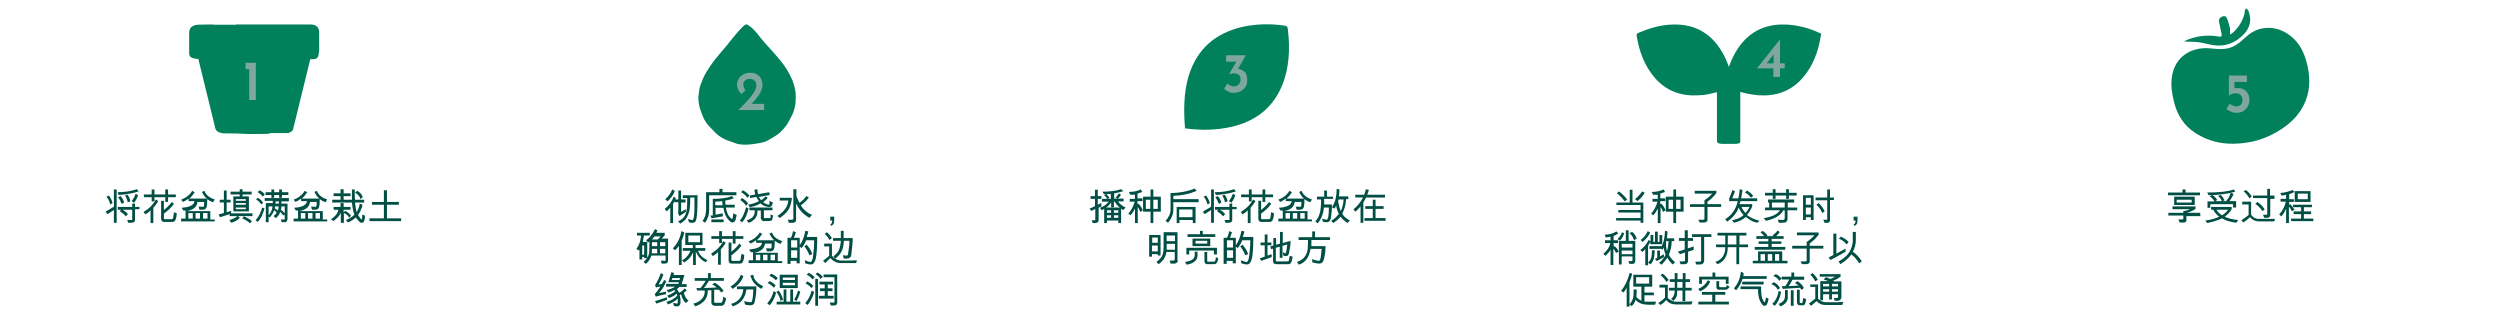<?xml version="1.0" encoding="UTF-8"?>
<svg xmlns="http://www.w3.org/2000/svg" version="1.1" viewBox="0 0 900 120">
  <defs>
    <style>
      .cls-1 {
        fill: #00805b;
      }

      .cls-2 {
        fill: #004e44;
      }

      .cls-3 {
        fill: #80a6a1;
      }
    </style>
  </defs>
  <!-- Generator: Adobe Illustrator 28.7.1, SVG Export Plug-In . SVG Version: 1.2.0 Build 142)  -->
  <g>
    <g id="Layer_1">
      <g>
        <path class="cls-1" d="M808.2,13.6q0-.1,0,0c1.7-1.6,3.6-2.8,5.9-3.3,4.5-1,9,.8,12.1,4.1,2.5,2.6,3.7,5.9,4.5,9.3,1.1,4.9.9,9.7-1.4,14.2-1.5,3-3.7,5.4-6.3,7.4-4.2,3.1-8.8,5.2-13.9,6-6.7,1.1-13,.3-18.9-3.5-4.1-2.7-6.5-6.6-7.6-11.3-.7-2.9-1.2-5.9-.7-8.9,1-7.1,6.9-10.8,13.7-10.2,2.1.2,4.3.5,6.4,0,2.4-.5,4.4-2.1,6.2-3.8Z"/>
        <path class="cls-1" d="M786.4,14.8c.6-.3,1.2-.6,1.9-.8,3.5-1.2,7-1.5,10.7-.8.7.1.9-.2.8-.8-.3-1.5-.6-2.9-.9-4.4-.2-.9,0-1.4.8-1.9,1-.5,1.6-.4,2,.5.5,1.2.8,2.4,1.1,3.6,0,.6,0,1.3,0,2.2.5-.3.8-.4,1-.6,2.2-2,3.7-4.4,4.3-7.3,0-.2,0-.4,0-.6,0-.3.3-.6.5-.9.3.3.6.5.8.8,1.3,3.1.7,6-1.5,8.4-3.1,3.3-6.9,4.8-11.5,4-1.7-.3-3.3-.8-4.9-1-1.3-.2-2.5-.1-3.8-.2-.4,0-.7,0-1.1-.1-.3.2-.3,0-.3,0Z"/>
      </g>
      <path class="cls-1" d="M114.9,16.7v-4.9c0-1.9-.9-3-3.2-3h-26.8c0,.1.3.1.4,0,0,0-.3,0-.4.1h-7c0,0-.6,0-.6,0h.3c-2.2-.2-4.4,0-6.6,0-1.7.3-2.9.9-2.9,3v7.3c0,1.3.9,1.7,2.1,1.9h0c0,.1,1.2.1,1.2.1l6.1,24.9s0,1.1,1.8,1.7c.2,0,.5,0,.8.2,9.9,0,5,.4,15.6.2.6,0,1.2,0,1.7-.3,2.8,0,5.4,0,6.2,0s0,0,.2,0c1.9-.6,1.8-1.7,1.8-1.7l6.1-24.9h1.1c1.5-.1,1.9-.7,2-2.5.2-.8.1-1.1.1-2Z"/>
      <path class="cls-3" d="M92.1,22.7v13.3h-2.4v-11.1h-1.3v-2.3h3.7Z"/>
      <path class="cls-1" d="M251.7,37.9c.2,1.2.7,2.3,1.1,3.4.3.8.6,1.6,1.1,2.3.7,1.2,1.6,2.1,2.6,3.1.9,1,1.9,2,3.1,2.7,1.1.7,2.3,1.2,3.6,1.6.9.3,1.8.7,2.7.9,1.6.3,3.3.2,5,0,1.5-.2,2.9-.4,4.3-.8,1.1-.4,2-1,3-1.6.9-.5,1.8-1.1,2.5-1.7.9-.8,1.7-1.8,2.5-2.8.5-.8.9-1.5,1.3-2.3.5-.9,1-1.9,1.3-2.9.3-.9.5-1.8.6-2.8.1-1.2.1-2.6,0-3.9-.3-1.7-.7-3.3-1.4-4.8-.5-1.1-1.1-2.2-1.7-3.2-.9-1.5-2-2.9-3.1-4.2-.6-.7-1.3-1.5-1.9-2.2-1-1.1-2-2.2-3-3.3-2-2.2-3.7-5.2-6.4-6.6-1.1-.6-6.4,6.6-7.2,7.5-1.3,1.6-2.8,3.2-4.2,5-.8,1.1-1.7,2.2-2.4,3.4-.9,1.3-1.5,2.4-2.1,3.8-.3.7-.7,1.7-.9,2.3-.3.9-.4,1.7-.5,2.7,0,.4-.2,1-.2,1.4,0,1.1.1,2.1.3,3Z"/>
      <path class="cls-3" d="M275.1,37.3v2.3h-9.3l.7-.7c1.3-1.3,2.4-2.4,3.1-3.3.8-.8,1.4-1.7,1.9-2.5s.8-1.7.8-2.4-.2-1.3-.7-1.7c-.4-.4-1-.6-1.7-.6s-1.3.2-1.7.6c-.4.4-.6.9-.6,1.4,0,.8.3,1.5.8,2.1l-1.4,1.3c-.5-.3-.9-.8-1.2-1.4-.3-.7-.5-1.3-.5-1.9s.2-1.4.6-2.1,1-1.2,1.7-1.6,1.6-.6,2.6-.6,1.6.2,2.3.6c.7.4,1.2.9,1.5,1.6s.5,1.4.5,2.1-.2,1.5-.5,2.3c-.4.8-.8,1.5-1.3,2.1s-1.2,1.5-2.1,2.5h4.5Z"/>
      <path class="cls-1" d="M463.6,10.3c-.1-.9-.6-1-1.3-1.1-4.9-.7-9.9-.6-14.7.4-9.9,2.2-16.7,7.9-19.7,17.8-1.8,6.1-1.8,12.4-1.3,18.8,5.8.8,11.4.7,17-.6,7.9-1.9,14-6.2,17.5-13.8,3.1-6.9,3.4-14.1,2.5-21.5Z"/>
      <path class="cls-3" d="M448.1,25.9c.6.6.9,1.6.9,2.9s-.2,1.7-.6,2.4c-.4.7-1,1.2-1.7,1.6s-1.5.6-2.4.6-1.3,0-2-.4c-.7-.3-1.2-.6-1.6-1.1l1.2-1.9c.3.3.6.6,1,.8.4.2.9.3,1.3.3.7,0,1.2-.2,1.7-.7s.7-1.1.7-1.8-.2-1.2-.6-1.6-1-.6-1.7-.6-.6,0-.9.1c-.2,0-.5.1-.8.2h-.1c0-.1,2.6-4.5,2.6-4.5h-3.7v-2.3h7.1l-2.8,4.9c1,.1,1.8.5,2.4,1.1Z"/>
      <path class="cls-1" d="M654.9,11.8c-3.5-1.6-7.1-2.6-10.9-2.9-7.7-.6-14,2-18.4,8.6-1.4,2.1-2.4,4.3-3.2,6.6-.8-2.3-1.8-4.5-3.2-6.6-4.4-6.6-10.6-9.2-18.4-8.6-3.8.3-7.4,1.4-10.9,2.9-.5.2-.8.4-.7,1.1.9,5.6,2.8,10.8,6.6,15.2,4.2,4.8,9.6,6.6,15.8,6.2,2.2,0,4.4-.6,6.5-1.1,0,.3,0,.6,0,.7h0v3.4h0v13.5c0,.7.7,1,2.2,1h4.1c1.3,0,2.1-.2,2.1-.8v-2.6h0v-5.4h0v-5.6h0v-3.9c0,0,0-.2,0-.2h0v-.2c2.2.6,4.3,1,6.6,1.2,6.2.4,11.6-1.4,15.8-6.2,3.8-4.3,5.7-9.6,6.6-15.2.3-.7,0-.9-.5-1.1Z"/>
      <path class="cls-3" d="M642.5,22.8v1.8h-1.7v3.1h-2.4v-3.1h-5.9l8.3-10.4h0v8.6h1.7ZM638.5,22.8v-3.2l-2.5,3.2h2.5Z"/>
      <path class="cls-3" d="M807.8,32.2c.6.4,1.1.9,1.5,1.6s.5,1.4.5,2.2-.2,1.6-.6,2.3c-.4.7-.9,1.3-1.6,1.7-.7.4-1.4.6-2.3.6s-1.4,0-2.1-.4c-.7-.3-1.3-.6-1.7-1l1.2-1.9c.3.3.6.5,1.1.7s.9.3,1.3.3c.6,0,1.2-.2,1.6-.6.4-.4.6-1,.6-1.6s-.2-1.4-.6-1.8c-.4-.5-1-.7-1.8-.7s-.8,0-1.2.2c-.4,0-.8.3-1.3.6h0v-7.2h6.5v2.3h-4.5v2.3c.4-.1.7-.1,1.1-.1.9,0,1.6.1,2.3.5Z"/>
      <g>
        <path class="cls-2" d="M42,80.2h-1v-4.6l-2.3,1.5-.7-.9c1.4-.8,2.4-1.4,3-1.8v-6.2h1v12ZM40.6,73.1l-.9.5c-.3-1.1-.7-2.1-1.4-2.8l.9-.4c.6.8,1.1,1.7,1.3,2.7ZM49.9,68.9c-1.7.6-4.1,1.1-7.2,1.3l-.4-1c2.6,0,5-.4,7-1.1l.6.8ZM50.2,75.3h-1.6v3.9c0,.7-.6,1-1.5,1h-.9l-.4-1c.4,0,.9,0,1.5,0,0,0,0,0,.2,0,0,0,.1,0,.1,0v-3.7h-5.2v-1h5.2v-1.2h1v1.2h1.6v1ZM44.7,72.9l-.9.5c-.4-1-.8-1.8-1.3-2.4l.9-.4c.5.5,1,1.3,1.3,2.3ZM46,77.1l-.7.8c-.5-.7-1.3-1.3-2.2-1.9l.7-.7c.8.4,1.6,1,2.3,1.8ZM46.9,72.5l-.9.3c-.2-1-.6-1.8-1-2.4l.9-.3c.6.8.9,1.5,1,2.4ZM49.7,70.2c-.2.8-.6,1.7-1.4,2.8l-.9-.6c.6-.8,1.1-1.6,1.4-2.6l.9.4Z"/>
        <path class="cls-2" d="M56.9,72.5c-.3.5-.8,1.3-1.7,2.3v5.5h-1v-4.6c-.4.5-1.1,1-1.9,1.5l-.6-.9c2-1.2,3.5-2.7,4.4-4.5l.9.6ZM63.3,71h-2.8v1.7h-1v-1.7h-3.9v1.5h-1v-1.5h-2.8v-1h2.8v-1.8h1v1.8h3.9v-1.8h1v1.8h2.8v1ZM63.6,76.9c0,1-.2,1.7-.4,2.2-.2.5-.6.8-1.1.8h-3c-.4,0-.6-.1-.8-.3-.2-.2-.3-.5-.3-.9v-6.4h1v3.3c1.4-1.1,2.3-2.1,2.9-2.9l.7.7c-.9,1.3-2.1,2.4-3.6,3.5v1.7c0,.2.1.3.3.3h2.5c.2,0,.4-.1.5-.4.1-.3.2-1,.3-2.1l1.1.4Z"/>
        <path class="cls-2" d="M77.3,79.7h-12.1v-1h1.6v-2.9c-.4,0-.7,0-.8,0l-.6-1c2.9-.2,4.5-1,4.6-2.4h-2.1v-.9c-.6.4-1.2.8-2,1.2l-.7-.8c1.8-.7,3.1-1.7,4-3.2l.9.5c-.6.9-1.2,1.7-2,2.3h6.4c-.7-.5-1.2-1.2-1.8-2.4l.9-.4c.5,1.5,1.8,2.5,3.7,3.1l-.6,1c-.7-.2-1.4-.6-2.1-1.1,0,1.7-.1,2.8-.4,3.2-.2.4-.7.6-1.3.6s-.6,0-1.1,0l-.3-1.1h1.3c.3.2.5,0,.6-.2s.1-.8.1-1.5h-2.4c-.2,1.8-1.5,2.9-3.9,3.3h0s8.5,0,8.5,0v3h1.6v1ZM69.4,78.7v-2h-1.6v2h1.6ZM72,78.7v-2h-1.6v2h1.6ZM74.7,78.7v-2h-1.6v2h1.6Z"/>
        <path class="cls-2" d="M90.8,77.8h-8.1v-.7l-3.5,1.1-.5-1,1.9-.5v-3.8h-1.5v-1h1.5v-3.3h1v3.3h1.4v1h-1.4v3.5l1.6-.5v.9h7.7v1ZM86.3,78.5c-.7.7-1.7,1.3-3.1,1.7l-.6-1c1.2-.3,2.2-.8,3-1.5l.7.7ZM90.6,70h-3.3v.7h2.3v5.4h-5.6v-5.4h2.3v-.7h-3.3v-1h3.3v-.9h1v.9h3.3v1ZM88.5,72.3v-.6h-3.6v.6h3.6ZM88.5,73.7v-.6h-3.6v.6h3.6ZM88.5,75.3v-.6h-3.6v.6h3.6ZM90.7,79.6l-.7.8c-.7-.7-1.7-1.3-2.8-1.8l.6-.7c1.1.4,2.1,1,2.9,1.7Z"/>
        <path class="cls-2" d="M95.2,75.1c-.6,2.2-1.4,3.8-2.4,4.8l-.8-.6c1.2-1.3,1.9-2.9,2.4-4.6l.9.4ZM94.8,72.9l-.7.7c-.5-.7-1.1-1.3-1.9-1.8l.6-.6c.8.4,1.4,1,1.9,1.7ZM95.3,70l-.7.8c-.5-.7-1.1-1.2-1.8-1.6l.6-.7c.9.4,1.5.9,1.9,1.5ZM103.9,72.5h-2.6v.8h2.2v5.4c0,.2,0,.5-.2.8-.1.3-.3.4-.6.5-.3,0-.7,0-1.3,0l-.3-1h1.2c.2,0,.2,0,.2-.2v-1.6l-.5.4c-.4-.6-.8-1-1.1-1.3-.4,1-.9,1.7-1.6,2.2l-.8-.7c.4-.3.8-.7,1.1-1.3-.2-.3-.5-.5-.9-.8-.4,1.1-1,1.9-1.6,2.6l-.4-.4v2.1h-1v-6.9h2.5v-.8h-2.9v-1h8.7v1ZM103.8,70.2h-2.3v1h-1v-1h-1.8v1h-1v-1h-2.1v-1h2.1v-1h1v1h1.8v-1h1v1h2.3v1ZM98.1,74.3h-1.4v3.2c.8-.9,1.3-1.9,1.4-3.2ZM100.3,74.3h-1.3c0,.3,0,.5-.1.7.4.2.8.5,1.1.8.2-.5.3-1,.3-1.5ZM100.4,73.3v-.8h-1.2v.8h1.2ZM102.5,76.7v-2.4h-1.2c0,.4,0,.8-.2,1.2.6.4,1.1.9,1.4,1.3h0Z"/>
        <path class="cls-2" d="M117.8,79.7h-12.1v-1h1.6v-2.9c-.4,0-.7,0-.8,0l-.6-1c2.9-.2,4.5-1,4.6-2.4h-2.1v-.9c-.6.4-1.2.8-2,1.2l-.7-.8c1.8-.7,3.1-1.7,4-3.2l.9.5c-.6.9-1.2,1.7-2,2.3h6.4c-.7-.5-1.2-1.2-1.8-2.4l.9-.4c.5,1.5,1.8,2.5,3.7,3.1l-.6,1c-.7-.2-1.4-.6-2.1-1.1,0,1.7-.1,2.8-.4,3.2-.2.4-.7.6-1.3.6s-.6,0-1.1,0l-.3-1.1h1.3c.3.2.5,0,.6-.2s.1-.8.1-1.5h-2.4c-.2,1.8-1.5,2.9-3.9,3.3h0s8.5,0,8.5,0v3h1.6v1ZM109.9,78.7v-2h-1.6v2h1.6ZM112.5,78.7v-2h-1.6v2h1.6ZM115.2,78.7v-2h-1.6v2h1.6Z"/>
        <path class="cls-2" d="M126.4,77.6l-.7.8c-.4-.8-1-1.4-1.9-1.7v3.5h-1.1v-3.7c-.3,1-1.2,2-2.7,3.1l-.8-.7c1.5-1,2.4-2.1,2.6-3.4h-1.7v-1h2.5v-1.4h1.1v1.4h2.5v1h-2.5v1l.5-.6c.8.3,1.5.9,2.1,1.7ZM131.4,77.6c0,1.7-.4,2.6-1.1,2.6s-.7-.2-1.2-.7c-.5-.5-.8-.9-1-1.2-.8.7-1.7,1.3-2.8,1.8l-.8-.9c1-.3,2.1-1,3.1-1.9-.4-.8-.7-2.3-.9-4.4h-7.1v-1h3v-1.3h-2.5v-1h2.5v-1.5h1.1v1.5h2.5v1h-2.5v1.3h3c0-1.6,0-2.9,0-3.7h1c0,1.4,0,2.7.1,3.7h3.3v1h-3.3c.2,1.7.4,2.8.6,3.5.6-1.1,1-2.1,1.1-3.1l1,.4c-.2,1.3-.8,2.5-1.6,3.7.7,1.1,1.1,1.6,1.3,1.6s.2-.6.2-1.7l1,.3ZM130.6,71l-.9.7c0-.8-.7-1.6-1.9-2.4l.8-.6c.9.4,1.6,1.2,2,2.3Z"/>
        <path class="cls-2" d="M144.4,79.6h-11.4v-1h5.2v-4.9h-4.3v-1h4.3v-4.2h1.1v4.2h4.3v1h-4.3v4.9h5.1v1Z"/>
      </g>
      <g>
        <path class="cls-2" d="M246.9,76.3l-2.3,1.5-.5-1c0-.2.1-.3.1-.5v-3.5h-1.4s0-.4,0-.4c-.2.5-.4.8-.5,1v6.9h-1v-5.6h0c-.4.6-.9,1-1.3,1.4l-.7-.9c1.5-1.2,2.6-2.6,3.2-4.4l.8.5c0,.1,0,.3-.2.5h1.1v-3.2h1v3.2h1.6v1.1h-1.6s0,3.4,0,3.4l1.7-1v1ZM242.9,68.8c-.5,1.4-1.4,2.6-2.6,3.7l-.8-.8c1.2-1,2-2.2,2.5-3.5l.9.5ZM251.1,70c0,2.4,0,4.5-.1,6.2s-.3,2.8-.5,3.3c-.3.5-.7.7-1.2.7s-.8,0-1.3-.2l-.3-1.2c.7.3,1.2.4,1.5.4s.2,0,.3-.1c0,0,.2-.4.3-1,0-.6.2-1.4.2-2.5s0-2.6,0-4.5h-1.5c0,2-.1,3.3-.2,3.9,0,.6-.2,1.3-.5,2.1-.3.8-.6,1.4-1.1,2-.5.5-1.1,1-1.8,1.4l-.8-.8c.7-.3,1.3-.7,1.8-1.2.5-.5.9-1.2,1.1-2,.3-.8.4-2.6.4-5.2h-1.6v-1h5.1Z"/>
        <path class="cls-2" d="M265.1,70.3h-9.8v5.4c0,.8-.1,1.6-.4,2.4-.3.8-.7,1.6-1.1,2.1l-.9-.7c.9-1.1,1.3-2.5,1.3-4.2v-6.1h4.8v-1.2h1.1v1.2h5v1ZM265.2,77.4c-.2,1.1-.4,1.9-.6,2.2-.3.3-.6.5-.9.5-.5,0-1.1-.5-1.8-1.4-.7-.9-1.2-2.2-1.5-3.9h-2.8v2.5l2.6-.5v1.1l-4,.7-.5-1h.9v-6c2.7,0,5-.3,6.9-1l.7.8c-.7.3-1.8.6-3.1.8,0,.8,0,1.3.1,1.5h3.3v1h-3.2c.3,1.5.7,2.6,1.2,3.2.5.6.8.9,1,.9s.3-.2.3-.5c0-.3.1-.8.2-1.5l1,.5ZM260.5,80h-4.4v-1h4.4v1ZM260.1,73.8c0-.3,0-.8-.1-1.4-1.1.1-1.9.2-2.5.2v1.3h2.6Z"/>
        <path class="cls-2" d="M269.5,75c-.5,2.2-1.2,3.8-2.3,5l-.9-.6c.8-.7,1.6-2.3,2.3-4.8l.8.4ZM269.3,73.2l-.7.9c-.6-.9-1.3-1.6-2.1-2.1l.6-.7c.8.4,1.6,1.1,2.2,1.9ZM269.8,70.4l-.7.8c-.7-.9-1.5-1.6-2.3-2l.6-.7c1,.5,1.8,1.2,2.4,1.9ZM278.3,77.8c-.2,1-.4,1.6-.7,1.7h-.4c0,.1-2.4.1-2.4.1-.2,0-.5-.2-.6-.4-.2-.2-.3-.4-.3-.5v-2.9h-1.2c0,.9-.1,1.5-.3,1.8-.1.4-.3.7-.6,1.1-.3.3-.6.6-1,.9-.4.3-.8.5-1.3.6l-.7-.9c1.9-.5,2.9-1.6,2.9-3.2s0-.2,0-.4h-1.9v-1h8.3v1h-3.1v2.7c0,0,.1.1.2.1h2c.1,0,.2-.1.2-.2,0,0,0-.4,0-1.1l1,.4ZM278.2,72.7c0,.6-.2,1.1-.4,1.4-.2.3-.5.4-1,.4s-.8-.1-1.4-.3-1.1-.5-1.6-1c-1.1.7-2.4,1.1-3.8,1.4l-.7-.9c1.6-.3,2.9-.7,3.9-1.3-.3-.4-.6-.9-.9-1.5l-2.3.4v-.9c-.1,0,1.9-.4,1.9-.4-.2-.7-.3-1.3-.3-1.7l1-.2c.1.9.3,1.5.3,1.8l4-.7.2,1-3.9.7c.4.6.6,1,.8,1.2.6-.4,1.2-.9,1.6-1.4l.8.5c-.3.4-.8.9-1.7,1.6.4.3.8.5,1.3.7.5.1.7.2.8.2s.2,0,.2-.3c0-.2,0-.4,0-.5v-.6l1,.5Z"/>
        <path class="cls-2" d="M285.1,71.3c-.2,1.7-.6,3.1-1.2,4.1-.6,1-1.7,2.1-3.2,3.1l-.8-.8c2.4-1.5,3.7-3.3,3.9-5.5h-3.1v-1h4.3ZM292.2,77.5l-.8.9c-1-.5-1.9-1.2-2.8-2.1-.9-1-1.5-2-2-3.1v5.8c0,.4-.1.7-.3.9-.2.2-.5.3-.8.3h-1.5l-.4-1.1c.6,0,1,0,1.3,0,.5,0,.7-.1.7-.4v-10.6h1.1v2.5c.3.8.7,1.6,1.1,2.4,1-.6,1.8-1.5,2.5-2.4l.9.5c-.9,1.2-1.9,2.1-2.9,2.8.4.7,1,1.5,1.8,2.1.8.7,1.5,1.1,2.2,1.3Z"/>
        <path class="cls-2" d="M300.3,79.4c0,.6-.1,1-.3,1.3-.2.3-.5.5-.8.6l-.3-.5c.5-.2.7-.7.7-1.4h-.7v-1.4h1.4v1.4Z"/>
        <path class="cls-2" d="M240.5,86.2v7.6c0,.3-.1.6-.3.8-.2.2-.6.3-1,.3-.4,0-.8,0-1,0l-.3-1.1c.3,0,.8.1,1.5.1s.1,0,.2-.2v-1.7h-5.1c-.4,1.2-1,2.2-2,3l-.8-.7c.5-.4.9-.9,1.2-1.4h-1v-.4h-.7v.9h-1s0-3.6,0-3.6h0l-.2.4-.9-.6c.9-1.2,1.4-2.6,1.6-4.1,0-.3,0-.5.1-.7h-1.5v-1h4.6v1h-2.1c-.2,1.4-.4,2.2-.4,2.3h1.6s0,5.7,0,5.7c.4-.6.6-1.2.7-1.8,0-.6.1-1.9.1-4-.1,0-.3.2-.5.3l-.7-.8c1.3-.9,2.3-2.2,3.2-4l.9.4-.4.9h3v.9c-.5.6-.9,1-1.1,1.2h2.4ZM231.9,91.7v-3.3h-.7v3.3h.7ZM236.6,91.2v-1.6h-1.9c0,.7,0,1.2-.1,1.6h2ZM236.6,87.2h-1.9v1.4h1.9v-1.4ZM237.8,85.1h-2.2c0,0-.3.4-.9,1.1h2.1c.3-.2.6-.6,1-1.1ZM239.5,91.2v-1.6h-1.9v1.6h1.9ZM239.5,88.6v-1.4h-1.9v1.4h1.9Z"/>
        <path class="cls-2" d="M246.3,83.6c0,.5-.2,1.2-.5,2l-.4,1.1v8.7h-1v-6.9c-.5.7-1,1.3-1.4,1.6l-.8-.7c1.7-1.7,2.7-3.8,3.1-6.2l.9.4ZM254.8,93.6l-.8.8c-1.6-.8-2.8-2.1-3.5-3.9v4.9h-1v-4.6c-.6,1.6-1.7,2.8-3.2,3.7l-.8-.8c1.3-.6,2.3-1.7,3.1-3.4h-2.8v-1h3.6v-1.1h-2.7v-4.4h6.2v4.4h-2.5v1.1h3.5v1h-2.6c.5,1.4,1.6,2.5,3.4,3.4ZM252,87.2v-2.4h-4.2v2.4h4.2Z"/>
        <path class="cls-2" d="M261.2,87.5c-.3.5-.8,1.3-1.7,2.3v5.5h-1v-4.6c-.4.5-1.1,1-1.9,1.5l-.6-.9c2-1.2,3.5-2.7,4.4-4.5l.9.6ZM267.6,86h-2.8v1.7h-1v-1.7h-3.9v1.5h-1v-1.5h-2.8v-1h2.8v-1.8h1v1.8h3.9v-1.8h1v1.8h2.8v1ZM267.9,91.9c0,1-.2,1.7-.4,2.2-.2.5-.6.8-1.1.8h-3c-.4,0-.6-.1-.8-.3-.2-.2-.3-.5-.3-.9v-6.4h1v3.3c1.4-1.1,2.3-2.1,2.9-2.9l.7.7c-.9,1.3-2.1,2.4-3.6,3.5v1.7c0,.2.1.3.3.3h2.5c.2,0,.4-.1.5-.4.1-.3.2-1,.3-2.1l1.1.4Z"/>
        <path class="cls-2" d="M281.6,94.7h-12.1v-1h1.6v-2.9c-.4,0-.7,0-.8,0l-.6-1c2.9-.2,4.5-1,4.6-2.4h-2.1v-.9c-.6.4-1.2.8-2,1.2l-.7-.8c1.8-.7,3.1-1.7,4-3.2l.9.5c-.6.9-1.2,1.7-2,2.3h6.4c-.7-.5-1.2-1.2-1.8-2.4l.9-.4c.5,1.5,1.8,2.5,3.7,3.1l-.6,1c-.7-.2-1.4-.6-2.1-1.1,0,1.7-.1,2.8-.4,3.2-.2.4-.7.6-1.3.6s-.6,0-1.1,0l-.3-1.1h1.3c.3.2.5,0,.6-.2s.1-.8.1-1.5h-2.4c-.2,1.8-1.5,2.9-3.9,3.3h0s8.5,0,8.5,0v3h1.6v1ZM273.7,93.7v-2h-1.6v2h1.6ZM276.3,93.7v-2h-1.6v2h1.6ZM279,93.7v-2h-1.6v2h1.6Z"/>
        <path class="cls-2" d="M294.2,85.4c0,3.6-.2,6.2-.5,7.6-.3,1.4-.9,2.2-1.7,2.2s-1.1-.1-2.1-.4l-.2-1.1c1,.4,1.7.6,2.1.6s.7-.7.9-2.1c.2-1.4.4-3.3.4-5.7h-2.9c-.3.9-.9,1.9-1.6,2.8l-.7-.5v6h-1.1v-.9h-2.2v1.1h-1.1v-9.4h1.2c.4-.6.6-1.4.8-2.4l1,.4c-.3,1-.5,1.6-.7,2h2.1v2.7c1-1.4,1.7-3.2,2-5.2l1.1.2c-.1.5-.3,1.2-.6,2h3.6ZM287,89.1v-2.6h-2.2v2.6h2.2ZM287,92.8v-2.7h-2.2v2.7h2.2ZM292.4,91.5l-1,.4c-.4-1.1-1-2.1-1.8-3.2l.8-.6c.9,1,1.6,2.1,2,3.3Z"/>
        <path class="cls-2" d="M308.5,93.7l-.3,1h-5.5c-1.4,0-2.7-.6-3.8-1.8l-1.8,1.8-.8-.8,2.2-1.8v-3.4h-1.8v-1h2.8v4.4c.4.5.9.9,1.5,1.2.6.3,1.1.5,1.6.5.5,0,1.2,0,2,0s2.4,0,4-.1ZM299.5,85.7l-.9.7c-.5-1-1.1-1.7-1.7-2.2l.8-.6c.7.6,1.3,1.3,1.8,2.1ZM307,85.8c0,.9-.1,1.8-.2,2.9-.1,1-.2,1.9-.3,2.6,0,.7-.2,1.2-.4,1.3-.2.2-.4.3-.6.4-.2,0-.4.1-.7.1s-.6,0-1,0l-.4-1.2c.5,0,1,.1,1.2.1s.6,0,.6-.2c0-.1.2-.7.3-1.8.2-1.1.3-2.2.3-3.3h-2c-.1,1.9-.5,3.3-1,4.1-.5.9-1.2,1.6-2.1,2.3l-.7-.8c.9-.7,1.6-1.4,2-2.3.4-.9.6-2,.7-3.3h-2.8v-1h2.8v-2.6h1v2.6h3Z"/>
        <path class="cls-2" d="M240,108l-3.7,1.3-.5-.9c1.3-.4,2.7-.8,4.3-1.4v1ZM239.9,101.2c-.7,1.5-1.2,2.5-1.6,3s-.7.9-1.1,1.3h0s2.6-.5,2.6-.5v.9c-1.6.3-2.9.6-3.7.9l-.4-.9c.5-.5,1.2-1.4,2-2.7-.3,0-.8,0-1.5.3l-.4-.8c.9-1.4,1.6-2.9,2.1-4.4l.9.5c-.4,1.3-1,2.5-1.7,3.6.2,0,.6,0,1.2-.2.2-.3.4-.8.8-1.4l.9.5ZM247.7,108.4l-.8.7c-.9-.8-1.4-1.9-1.7-3.1l-.5.2c.2.7.3,1.6.3,2.4s-.1,1.1-.4,1.3c-.2.3-.5.4-.9.4s-.6,0-1.1-.2l-.3-1.1,1.3.3c.3,0,.4-.2.4-.8s0-.9,0-1c-.9.9-2,1.5-3.5,2.1l-.6-.9c1.7-.5,3.1-1.3,3.9-2.3-.1-.4-.2-.6-.2-.7-.7.7-1.6,1.2-2.8,1.6l-.6-.9c1.3-.4,2.2-1,2.9-1.6,0,0-.1-.2-.3-.4-.7.4-1.5.7-2.2.9l-.6-.9c1.1-.2,2.1-.6,3.1-1.2h0s-3.3,0-3.3,0v-1h4.4l.2-.6h-3.8l1.1-3.6,1,.3-.2.7h3.9l-1,3.3h1.8v1h-2.6c-.2.2-.6.5-.9.8.3.4.6.9.8,1.3.7-.3,1.4-.9,2-1.6l.7.7c-.1.2-.3.3-.5.5-.2.2-.4.3-.5.4.3,1.2.8,2.2,1.7,2.9ZM244.9,100.1h-2.8l-.3.7h2.8l.3-.7Z"/>
        <path class="cls-2" d="M261.4,107.5c-.2,1-.5,1.7-.7,2.1-.3.3-.7.5-1.2.5h-2.1c-.4,0-.7-.1-.9-.3s-.4-.5-.4-.8v-4.5h-1.3c.1,2.8-1.4,4.7-4.5,5.8l-.7-1c1.3-.3,2.4-.9,3.1-1.7.7-.8,1.1-1.8,1-3h-2.7c0,.1-.3-.9-.3-.9h1.5c.8-1.1,1.5-1.9,1.8-2.6h-3.9v-1h4.8v-1.8h1v1.8h4.7v1h-5.4c-.5.9-1.1,1.8-1.8,2.6l4.6-.2c-.4-.4-.9-.7-1.6-1.1l.9-.6c1.1.5,2.2,1.5,3.2,2.9l-.9.6c0-.2-.4-.5-.8-1h-1.7v4.3c0,.3.1.4.4.4h2c.2,0,.4-.1.5-.4.1-.3.2-.6.3-.9v-.9c.1,0,1.1.6,1.1.6Z"/>
        <path class="cls-2" d="M267.6,99.5c-.6,1.7-1.9,3.2-3.8,4.5l-.8-.8c1.8-1.2,3.1-2.6,3.7-4.3l.9.5ZM272.3,103.2c0,1.4-.1,2.7-.3,3.9-.2,1.2-.4,2-.6,2.3-.3.3-.7.5-1.2.5s-1.2,0-2-.3l-.3-1.2c1.1.3,1.8.4,2.3.4s.5-.3.6-.8c.2-.5.3-1.8.4-3.8h-2.5c-.4,3.1-2,5.1-4.9,6.1l-.6-.9c2.6-.7,4.1-2.5,4.4-5.3h-2.3v-1h7ZM274.7,103.1l-.6.9c-1.2-.7-2-1.4-2.6-2.1-.6-.7-1-1.6-1.4-2.7l1.1-.3c0,.9.4,1.7,1.1,2.4.6.7,1.5,1.3,2.4,1.7Z"/>
        <path class="cls-2" d="M279.4,105.3c-.4,1.8-1.2,3.3-2.3,4.6l-.9-.7c1.1-1.2,1.9-2.7,2.3-4.4l.9.5ZM279.2,102.8l-.6.8c-.4-.5-1.1-1.1-2.2-1.7l.6-.7c.8.3,1.6.9,2.3,1.6ZM280,100.1l-.7.8c-.6-.7-1.4-1.2-2.3-1.6l.6-.8c.9.4,1.7.9,2.4,1.6ZM282,107.9l-1,.4c-.3-1.3-.8-2.4-1.5-3.2l.8-.5c.8,1,1.3,2.1,1.6,3.3ZM288.1,109.6h-8.5v-1h2.5v-4.4h1v4.4h1.4v-4.4h1v4.4h2.6v1ZM287.2,103.7h-6.5v-4.8h6.5v4.8ZM286.2,100.8v-.9h-4.4v.9h4.4ZM286.2,102.7v-.9h-4.4v.9h4.4ZM288.1,105c-.4,1.5-.9,2.6-1.4,3.4l-.8-.6c.5-.7,1-1.8,1.4-3.2l.8.4Z"/>
        <path class="cls-2" d="M293.1,105.1c-.5,1.9-1.3,3.4-2.4,4.7l-.8-.7c1-1.1,1.8-2.6,2.3-4.5l.9.5ZM292.8,102.9l-.7.8c-.5-.6-1.2-1.2-2.1-1.7l.6-.7c.9.4,1.6,1,2.2,1.7ZM293.2,99.9l-.7.7c-.5-.7-1.2-1.3-2.1-1.7l.7-.7c.8.4,1.6.9,2.2,1.6ZM294.5,110.1h-1v-9.7h1v9.7ZM296.1,99.8l-.7.6c-.5-.7-1.1-1.3-1.8-1.7l.7-.6c.7.4,1.4.9,1.9,1.6ZM300,107.5h-5.2v-1h2.1v-1.7h-1.7v-1h1.7v-1.4h-1.9v-1h4.9v1h-1.9v1.4h1.7v1h-1.7v1.7h2.1v1ZM301.4,109c0,.3-.1.5-.3.7-.2.2-.7.3-1.4.3s-.4,0-.6,0l-.4-1.1h1.5c0,0,.1,0,.2,0s0-.2,0-.3v-8.8h-3.9v-1h4.9v10.1Z"/>
      </g>
      <g>
        <path class="cls-2" d="M396.8,74.1l-1.3.7v4.5c0,.7-.5,1-1.5,1s-.4,0-.6,0l-.4-1c.4,0,.7,0,.9,0s.4,0,.4,0c0,0,0-.2,0-.4v-3.7c-.5.3-.9.5-1.4.7l-.7-.8c.8-.3,1.5-.6,2-.9v-2.6h-1.6v-1h1.6v-2.3h1v2.3h1.3v1h-1.3v2.1l1.3-.6v1.1ZM405.1,74.8l-.7.8c-.2,0-.4-.2-.8-.5v5.2h-1v-.9h-4.1v.9h-1v-5.1l-.9.5-.6-.9c1.4-.5,2.4-1.2,3.1-2.2h-2.4v-1h1.9c-.2-.5-.6-.9-1.1-1.3l.6-.4h-.7c0,0-.5-.9-.5-.9,2.7,0,5-.3,6.7-.9l.8.7c-.9.3-2,.6-3.3.8v1.9h3.4v1h-2c.5.8,1.4,1.6,2.7,2.2ZM403.3,74.8c-.8-.5-1.4-1.2-2-2.2h-.3v2h-1v-1.8h0c-.4.8-1,1.4-1.8,1.9h0s5.2,0,5.2,0ZM399.9,71.6v-1.8c-.4,0-.9,0-1.6.1.4.4.8.8,1.1,1.4l-.7.3h1.2ZM400,76.6v-.9h-1.5v.9h1.5ZM400,78.4v-.9h-1.5v.9h1.5ZM402.6,76.6v-.9h-1.6v.9h1.6ZM402.6,78.4v-.9h-1.6v.9h1.6ZM403.5,70.1c-.2.6-.6,1-1.1,1.4l-.8-.4c.5-.5.9-1,1.2-1.5l.8.5Z"/>
        <path class="cls-2" d="M411.4,75.7l-.9.6c-.3-.8-.6-1.4-.9-1.8v5.8h-1v-5.2h0c-.4.8-.9,1.6-1.6,2.4l-.8-.6c1.1-1.2,1.8-2.6,2.3-4.3h-1.8v-1h1.9v-1.5c0,0-.3,0-.7,0-.4,0-.7,0-1,0l-.5-1c1.6,0,3-.3,4.3-.9l.5.9c-.8.3-1.4.5-1.7.6v1.7h1.8v1h-1.8v1.1l.3-.2c.7.6,1.2,1.4,1.5,2.2ZM417.9,76.2h-2.7v4.1h-1v-4.1h-2.7v-5.4h2.7v-2.6h1v2.6h2.7v5.3ZM414.1,75.2v-3.3h-1.6s0,3.3,0,3.3h1.6ZM416.8,75.2v-3.3h-1.6v3.3h1.6Z"/>
        <path class="cls-2" d="M431.5,72.8h-9.1v2.7c0,1.6-.6,3.1-1.9,4.7l-.9-.7c1.2-1.3,1.8-2.7,1.8-4.1v-5.9c2.9,0,5.8-.5,8.7-1.6l.7.8c-2.5,1.1-5.3,1.7-8.4,1.8v1.2h9.1v1ZM430.4,80.3h-1v-1.1h-4.8v1.1h-1v-5.8h6.8v5.8ZM429.3,78.2v-2.8h-4.8v2.8h4.8Z"/>
        <path class="cls-2" d="M437,80.2h-1v-4.6l-2.3,1.5-.7-.9c1.4-.8,2.4-1.4,3-1.8v-6.2h1v12ZM435.6,73.1l-.9.5c-.3-1.1-.7-2.1-1.4-2.8l.9-.4c.6.8,1.1,1.7,1.3,2.7ZM444.9,68.9c-1.7.6-4.1,1.1-7.2,1.3l-.4-1c2.6,0,5-.4,7-1.1l.6.8ZM445.2,75.3h-1.6v3.9c0,.7-.6,1-1.5,1h-.9l-.4-1c.4,0,.9,0,1.5,0,0,0,0,0,.2,0,0,0,.1,0,.1,0v-3.7h-5.2v-1h5.2v-1.2h1v1.2h1.6v1ZM439.7,72.9l-.9.5c-.4-1-.8-1.8-1.3-2.4l.9-.4c.5.5,1,1.3,1.3,2.3ZM441,77.1l-.7.8c-.5-.7-1.3-1.3-2.2-1.9l.7-.7c.8.4,1.6,1,2.3,1.8ZM441.9,72.5l-.9.3c-.2-1-.6-1.8-1-2.4l.9-.3c.6.8.9,1.5,1,2.4ZM444.7,70.2c-.2.8-.6,1.7-1.4,2.8l-.9-.6c.6-.8,1.1-1.6,1.4-2.6l.9.4Z"/>
        <path class="cls-2" d="M451.9,72.5c-.3.5-.8,1.3-1.7,2.3v5.5h-1v-4.6c-.4.5-1.1,1-1.9,1.5l-.6-.9c2-1.2,3.5-2.7,4.4-4.5l.9.6ZM458.3,71h-2.8v1.7h-1v-1.7h-3.9v1.5h-1v-1.5h-2.8v-1h2.8v-1.8h1v1.8h3.9v-1.8h1v1.8h2.8v1ZM458.6,76.9c0,1-.2,1.7-.4,2.2-.2.5-.6.8-1.1.8h-3c-.4,0-.6-.1-.8-.3-.2-.2-.3-.5-.3-.9v-6.4h1v3.3c1.4-1.1,2.3-2.1,2.9-2.9l.7.7c-.9,1.3-2.1,2.4-3.6,3.5v1.7c0,.2.1.3.3.3h2.5c.2,0,.4-.1.5-.4.1-.3.2-1,.3-2.1l1.1.4Z"/>
        <path class="cls-2" d="M472.3,79.7h-12.1v-1h1.6v-2.9c-.4,0-.7,0-.8,0l-.6-1c2.9-.2,4.5-1,4.6-2.4h-2.1v-.9c-.6.4-1.2.8-2,1.2l-.7-.8c1.8-.7,3.1-1.7,4-3.2l.9.5c-.6.9-1.2,1.7-2,2.3h6.4c-.7-.5-1.2-1.2-1.8-2.4l.9-.4c.5,1.5,1.8,2.5,3.7,3.1l-.6,1c-.7-.2-1.4-.6-2.1-1.1,0,1.7-.1,2.8-.4,3.2-.2.4-.7.6-1.3.6s-.6,0-1.1,0l-.3-1.1h1.3c.3.2.5,0,.6-.2s.1-.8.1-1.5h-2.4c-.2,1.8-1.5,2.9-3.9,3.3h0s8.5,0,8.5,0v3h1.6v1ZM464.4,78.7v-2h-1.6v2h1.6ZM467,78.7v-2h-1.6v2h1.6ZM469.7,78.7v-2h-1.6v2h1.6Z"/>
        <path class="cls-2" d="M480.1,71.6h-3.4v2h2.8c0,.9,0,2.1-.2,3.4-.1,1.4-.3,2.2-.6,2.5-.2.3-.6.5-1,.5s-.6,0-1.5-.2l-.2-1.1c.9.3,1.4.4,1.6.4.5,0,.8-1.5.8-4.4h-1.8c-.2,2.4-1,4.2-2.2,5.7l-.9-.7c.6-.6,1.2-1.5,1.5-2.6.4-1.1.6-2.9.6-5.3h-1.5v-1h2.6v-2.2h1v2.2h2.2v1ZM485.9,79.4l-.8.9c-1.2-.9-2.1-1.6-2.5-2.3-.7.9-1.6,1.6-2.6,2.3l-.8-.8c1.1-.6,2-1.5,2.8-2.5-.5-.9-.8-1.9-1-3-.2.5-.4.9-.6,1.1l-.9-.5c1.1-1.6,1.7-3.8,1.7-6.6l1,.2c0,.8-.1,1.7-.2,2.5h3.4v1h-.8c-.1,2-.6,3.7-1.4,5.2.6,1.1,1.5,1.9,2.7,2.4ZM483.7,71.8h-1.8l-.2.6c.3,1.6.6,2.8,1,3.6.6-1.4.9-2.8,1-4.1Z"/>
        <path class="cls-2" d="M498.6,71.1h-6.8c-.5.9-.8,1.5-1,1.8v7.3h-1v-5.9c-.4.5-1,1.1-1.8,1.9l-.8-.8c1.5-1.2,2.6-2.6,3.5-4.3h-2.8v-1h3.2c.3-.7.5-1.4.6-2l1.1.3-.6,1.7h6.4v1ZM498.9,79.5h-7.7v-1h3v-3.3h-2.7v-1h2.7v-2.3h1v2.3h2.9v1h-2.9v3.3h3.6v1Z"/>
        <path class="cls-2" d="M417.8,92h-1v-.5h-2.1v.9h-1v-7.8h4.1v7.4ZM416.8,87.4v-1.9h-2v1.9h2ZM416.8,90.5v-2.1h-2.1v2.1h2.1ZM424,93.9c0,.3-.1.5-.4.7s-.5.3-.7.3h-1.5s-.3-1.1-.3-1.1c.5,0,.9,0,1.2,0,.4,0,.6-.1.6-.4v-2.7h-3c-.2,1.7-1.1,3.2-2.8,4.4l-.8-.8c1-.7,1.6-1.4,2-2.1.4-.7.6-1.9.6-3.5v-5.1h5v10.2ZM423,86.8v-2h-3v2h3ZM423,89.9v-2.1h-3v2.1h3Z"/>
        <path class="cls-2" d="M431.1,92c0,.8-.3,1.6-1,2.1-.7.6-1.7,1-2.9,1.2l-.6-1c2.3-.3,3.5-1.1,3.5-2.5v-1.2h1v1.4ZM438,91.6h-1v-1.4h-8.9v1.4h-1v-2.4h11v2.4ZM437.5,85.3h-10v-1h4.5v-1.2h1v1.2h4.5v1ZM435.7,88.6h-6.4v-2.7h6.4v2.7ZM434.6,87.7v-1h-4.2v1h4.2ZM438.6,92.9c-.2,1.4-.7,2.2-1.4,2.2h-2.5c-.3,0-.6,0-.8-.3-.2-.2-.3-.4-.3-.7v-3.4h1v3.3c0,.1,0,.2.3.2h2.1c.4,0,.7-.5.7-1.6l1,.4Z"/>
        <path class="cls-2" d="M451.2,85.4c0,3.6-.2,6.2-.5,7.6-.3,1.4-.9,2.2-1.7,2.2s-1.1-.1-2.1-.4l-.2-1.1c1,.4,1.7.6,2.1.6s.7-.7.9-2.1c.2-1.4.4-3.3.4-5.7h-2.9c-.3.9-.9,1.9-1.6,2.8l-.7-.5v6h-1.1v-.9h-2.2v1.1h-1.1v-9.4h1.2c.4-.6.6-1.4.8-2.4l1,.4c-.3,1-.5,1.6-.7,2h2.1v2.7c1-1.4,1.7-3.2,2-5.2l1.1.2c-.1.5-.3,1.2-.6,2h3.6ZM443.9,89.1v-2.6h-2.2v2.6h2.2ZM443.9,92.8v-2.7h-2.2v2.7h2.2ZM449.3,91.5l-1,.4c-.4-1.1-1-2.1-1.8-3.2l.8-.6c.9,1,1.6,2.1,2,3.3Z"/>
        <path class="cls-2" d="M457.9,92.5l-3.8,1.4-.6-.9,1.8-.6v-4.1h-1.5v-1h1.5v-2.9h1v2.9h1.4v1h-1.4v3.7l1.5-.5v1ZM465.4,92.4c-.2,1-.4,1.8-.6,2.1-.2.4-.5.6-.9.6h-4.5c-.7,0-1.1-.4-1.1-1.1v-4.5l-.7.2-.3-1,1.1-.3v-2.7h1v2.4l1.4-.4v-4.2h1v4l2.8-.8c0,1.5-.2,2.6-.4,3.5-.1.9-.3,1.5-.5,1.7s-.4.3-.6.3-.7,0-1.1-.2l-.2-1.2c.6.3.9.4.9.4.3,0,.5-1.1.7-3.2l-1.7.5v4.3h-1v-4l-1.4.4v4.5c0,.2.1.4.3.4h4.1c.2,0,.3-.3.4-.8l.2-1.2,1,.3Z"/>
        <path class="cls-2" d="M478.9,86.4h-6.8c0,.5,0,1.3,0,2.2h5.1c0,1.4-.1,2.7-.4,3.8-.2,1.2-.5,1.9-.8,2.1s-.6.4-1,.4-1.3-.1-2.5-.4l-.2-1.2c1.2.4,2,.6,2.4.6s.3,0,.4-.2c.1-.1.3-.6.4-1.3s.2-1.7.3-2.8h-4c-.3,1.7-.8,2.9-1.5,3.8-.7.9-1.6,1.5-2.7,1.9l-.7-1c1.2-.4,2.1-1,2.6-1.6s.9-1.4,1.1-2.1c.2-.8.3-2.2.3-4.2h-3.4v-1h4.9v-2.1h1v2.1h5.4v1Z"/>
      </g>
      <g>
        <path class="cls-2" d="M591.6,80.2h-1v-.8h-8.8v-.9h8.8v-2h-8v-.9h8v-1.8h-8.7v-.9h4.8v-4.6h1v4.6h3.9v7.4ZM585.8,71.8l-.9.7c-.8-1.1-1.7-2.1-2.8-2.9l.7-.7c1.1.8,2.1,1.8,3,2.9ZM592.1,69.4c-.7,1.2-1.6,2.2-2.6,3l-.9-.7c1-.8,1.8-1.7,2.6-2.8l.9.5Z"/>
        <path class="cls-2" d="M599.6,75.7l-.9.6c-.3-.8-.6-1.4-.9-1.8v5.8h-1v-5.2h0c-.4.8-.9,1.6-1.6,2.4l-.8-.6c1.1-1.2,1.8-2.6,2.3-4.3h-1.8v-1h1.9v-1.5c0,0-.3,0-.7,0-.4,0-.7,0-1,0l-.5-1c1.6,0,3-.3,4.3-.9l.5.9c-.8.3-1.4.5-1.7.6v1.7h1.8v1h-1.8v1.1l.3-.2c.7.6,1.2,1.4,1.5,2.2ZM606.1,76.2h-2.7v4.1h-1v-4.1h-2.7v-5.4h2.7v-2.6h1v2.6h2.7v5.3ZM602.3,75.2v-3.3h-1.6s0,3.3,0,3.3h1.6ZM605,75.2v-3.3h-1.6v3.3h1.6Z"/>
        <path class="cls-2" d="M619.6,74.5h-4.9v4.5c0,.3,0,.6-.3.8s-.5.3-.8.3h-1.7l-.5-1h1.7c.4,0,.5-.1.5-.6v-4h-5.2v-1h5.2v-1.4c1.1-.7,2-1.5,2.8-2.4h-6.3v-1h7.8v.8c-.9,1.2-2,2.3-3.2,3.1v.9h4.9v1Z"/>
        <path class="cls-2" d="M633.4,79.4l-.7.8c-.9-.2-1.6-.4-2.1-.7-.5-.3-1.2-.7-2.1-1.4-1.1,1-2.5,1.7-4.3,2.1l-.6-.9c1.8-.4,3.2-1,4.1-1.9-.7-.7-1.3-1.6-1.8-2.7-.6,1.9-2,3.6-4.1,5.1l-.7-.9c2.4-1.5,3.9-3.7,4.5-6.5h-3.1v-.9l1.2-3.1.9.5-1,2.5h2.2c.2-.7.4-1.8.5-3.3l1,.3c-.2,1.5-.4,2.5-.5,3h5.8v1h-6l-.4,1.1h4.6v.8c-.5,1.2-1.1,2.2-1.9,3.1,1.1.9,2.5,1.5,4.2,2ZM629.9,74.5h-3c.5,1,1.1,1.8,1.5,2.2.6-.7,1.1-1.4,1.4-2.2ZM631.1,70.6l-.8.6c-.4-.7-1.1-1.4-2.1-1.9l.7-.7c.9.5,1.7,1.1,2.3,2Z"/>
        <path class="cls-2" d="M646.9,75.7h-3.4v3.3c0,.3-.1.5-.3.7-.1.2-.3.3-.5.4-.2,0-.7.1-1.5.1s-.5,0-.8,0l-.4-1.1c.8,0,1.4.1,1.7.1.5,0,.8-.2.8-.7v-2.8h-.5c-.9,1.8-3.1,3.1-6.3,3.8l-.7-1c2.8-.4,4.8-1.3,5.8-2.8h-5.4v-1h1.5v-1.8h-.4v-1.1h9.4v1.1h-2.3v1.8h3.4v1ZM646.8,70.4h-2.8v1.2h-1v-1.2h-3.8v1.2h-1v-1.2h-2.8v-1h2.8v-1.3h1v1.3h3.8v-1.3h1v1.3h2.8v1ZM642.5,74.7v-1.8h-4.6v1.8h4.6Z"/>
        <path class="cls-2" d="M652.9,79.2h-1v-1h-1.8v1h-1v-8.9h3.8v8.9ZM651.9,73.7v-2.5h-1.8v2.5h1.8ZM651.9,77.2v-2.5h-1.8v2.5h1.8ZM660.2,72h-1.4v7.2c0,.3,0,.5-.2.7s-.4.3-.6.3h-1.2l-.4-1.1h1.2c.1.1.2,0,.2-.1v-6.9h-4.2v-1h4.2v-2.9h1v2.9h1.4v1ZM656.8,76.1l-.8.6c-.4-1.1-1.1-2.1-2.1-3l.8-.6c1,.9,1.7,1.9,2.2,3Z"/>
        <path class="cls-2" d="M668.7,79.4c0,.6-.1,1-.3,1.3-.2.3-.5.5-.8.6l-.3-.5c.5-.2.7-.7.7-1.4h-.7v-1.4h1.4v1.4Z"/>
        <path class="cls-2" d="M582.6,90.6l-.8.5c-.4-.8-.7-1.3-1-1.6v5.9h-1v-5.5c-.3.6-.9,1.3-1.8,2.2l-.8-.7c1.5-1.3,2.3-2.6,2.5-3.9h-1.9v-1h2v-1.3c-.6.1-1.2.2-1.7.3l-.4-1c1.8-.1,3.2-.5,4.2-1.2l.7.7c-.7.5-1.2.8-1.7.9v1.6h1.6v1h-1.6v1.1h.2c.6.3,1.2,1,1.7,2ZM584.7,83.9c-.2.9-.7,1.8-1.5,2.7l-.9-.5c.8-.8,1.4-1.6,1.6-2.5l.9.4ZM588.7,93.7c0,.4,0,.7-.2.9-.2.2-.4.4-.6.4-.3,0-.7,0-1.3,0l-.4-1h1.2c.2,0,.3-.1.3-.4v-1.3h-3.9v2.9h-1v-8.5h2.5v-3.8h1v3.8h2.4v6.8ZM587.7,89.1v-1.3h-3.9v1.3h3.9ZM587.7,91.5v-1.3h-3.9v1.3h3.9ZM589.2,86l-1,.4c-.2-.9-.8-1.8-1.6-2.5l1-.4c.8.6,1.3,1.4,1.6,2.5Z"/>
        <path class="cls-2" d="M598.4,87.9h-4.3v-.9h0c-.2.5-.5,1-.8,1.5v7h-1v-5.8s-.2.2-.4.4-.4.4-.6.6l-.8-.7c1.2-.8,2.2-2,3-3.6l.7.5v-2.3h1v2.5h.6v-3.7h1s0,3.7,0,3.7h.6v-2.5h1v3.5ZM594.1,83.7c-.7,1.4-1.6,2.5-2.8,3.4l-.7-.7c1.1-.7,1.9-1.8,2.6-3.2l.8.5ZM595.7,90.2c0,2.4-.5,4.1-1.6,5l-.8-.7c.5-.4.9-1,1.1-1.6.2-.6.3-1.5.3-2.8h1ZM603,94.5l-.9.7c-.8-.8-1.4-1.6-1.9-2.4-.7,1-1.3,1.8-2.1,2.5l-.8-.7c1-.8,1.8-1.8,2.3-2.9-.4-1-.6-1.9-.7-2.6h0l-.4.8-.4-.3h-4.3v-1h4.4c.7-1.2,1.1-3,1.2-5.5l.9.2c0,.8-.1,1.6-.2,2.5h2.6v1h-.9c0,1.9-.4,3.5-1,4.9.4.9,1.2,1.8,2.2,2.7ZM599,92.6l-2.6,1.4-.6-.8.8-.4v-2.6h1v2.1l1.4-.8v1.1ZM600.8,86.8h-1v.5c-.1.8,0,1.9.3,3.1h0c.3-.9.5-2.1.6-3.6Z"/>
        <path class="cls-2" d="M609.8,89.9l-2.1.7v3.4c0,.3-.2.6-.4.8-.2.2-.4.3-.7.3-.3,0-.8,0-1.6,0l-.4-1h1.5c.3,0,.5-.1.5-.3v-2.9l-1.8.6-.8-.9,2.5-.8v-3.1h-2.1v-1h2.1v-2.8h1.1v2.8h1.9v1h-1.9v2.7l2.1-.7v1ZM616.1,85.3h-2.6v8.4c0,.5-.1.8-.4,1.1-.2.3-.5.4-.9.4h-1.6s-.3-1-.3-1h1.6c.3,0,.5-.1.5-.4v-8.5h-3.3v-1h7v1Z"/>
        <path class="cls-2" d="M629.2,89h-3.1v6.1h-1v-6.1h-3.1c0,3-1.2,5.1-3.7,6.1l-.8-.8c2.4-.8,3.6-2.6,3.6-5.3h-3.3v-1h3.3v-3.2h-2.8v-1h10.4v1h-2.5v3.2h3.1v1ZM625.1,88v-3.2h-3.1v3.2h3.1Z"/>
        <path class="cls-2" d="M643.4,94.8h-12.4v-.9h1.9v-3.4h8.7v3.4h1.9v.9ZM642.5,89.9h-10.8v-1h4.9v-1.1h-3.5v-.9h3.5v-.9h-4.3v-1h2.8c-.2-.4-.7-.9-1.3-1.3l.7-.6c.8.5,1.4,1.1,1.8,1.7l-.4.2h0s2.6,0,2.6,0l-.4-.3c.8-.5,1.4-1.1,1.8-1.7l.8.5c-.4.7-.8,1.1-1.3,1.5h0s2.7,0,2.7,0v1h-4.3v.9h3.5v.9h-3.5v1.1h4.9v1ZM635.4,93.9v-2.4h-1.6v2.4h1.6ZM638,93.9v-2.4h-1.6v2.4h1.6ZM640.5,93.9v-2.4h-1.5v2.4h1.5Z"/>
        <path class="cls-2" d="M656.4,89.5h-4.9v4.5c0,.3,0,.6-.3.8-.2.2-.5.3-.8.3h-1.7l-.5-1h1.7c.4,0,.5-.1.5-.6v-4h-5.2v-1h5.2v-1.4c1.1-.7,2-1.5,2.8-2.4h-6.3v-1h7.8v.8c-.9,1.2-2,2.3-3.2,3.1v.9h4.9v1Z"/>
        <path class="cls-2" d="M664.4,90.6c-.8.5-2.6,1.5-5.4,3l-.7-.9,1.7-.9v-7.7h1.1v7.2l3.3-1.8v1.2ZM670.2,94.1l-.9.7c-.8-1.3-1.7-2.4-2.8-3.2-1,1.3-2.3,2.5-4,3.5l-.6-1c1-.5,1.9-1.2,2.7-1.9.8-.8,1.3-1.6,1.7-2.5.4-.9.6-1.8.7-2.6,0-.8,0-2,0-3.6h1.1v2.9c0,1.6-.4,3-1.1,4.2,1.3.9,2.3,2,3.2,3.4ZM665.5,87.1l-.7.9c-.7-.9-1.6-1.6-2.8-2.1l.7-.7c1,.4,2,1,2.9,2Z"/>
        <path class="cls-2" d="M587.6,98.5c-.1.5-.3,1.2-.6,2l-.4,1.2v8.7h-1v-6.8c-.3.6-.7,1.2-1.2,1.7l-.8-.6c1.4-1.7,2.4-3.9,3.1-6.5l1,.4ZM596.2,108.6l-.4,1.1h-2.3c-.8,0-1.4-.1-2-.2-.5-.1-1-.3-1.5-.6s-.9-.6-1.2-1c-.2.9-.7,1.7-1.4,2.3l-.8-.6c.5-.5.8-1.1,1.1-1.7s.4-1.6.4-2.7,0-.6,0-1h1.1c0,.9,0,1.7-.1,2.7.5.6,1.1,1,1.8,1.4v-5.1h-2.9v-4.3h6.8v4.3h-2.8v2.1h3.4v1h-3.4v2.3c.5,0,1.3,0,2.3,0,1,0,1.7,0,2,0ZM593.7,102.1v-2.3h-4.7v2.3h4.7Z"/>
        <path class="cls-2" d="M609.3,108.6l-.4,1h-5.5c-1.5,0-2.7-.5-3.6-1.6-.4.6-1.1,1.2-2.1,1.8l-.7-.7c.9-.6,1.7-1.2,2.4-2v-3.6h-2v-1h3v4.8c.3.3.7.6,1.2.8.5.3,1,.4,1.3.5.4,0,1.1,0,2.2,0s2.3,0,4.2-.1ZM600.7,100.8l-.8.7c-.6-1-1.3-1.8-2.1-2.4l.7-.6c.8.6,1.6,1.3,2.2,2.3ZM608.9,104.6h-2.2v3.8h-1v-3.8h-1.9c0,1-.1,1.8-.3,2.3-.2.5-.6,1-1.1,1.4l-.8-.7c.8-.6,1.3-1.6,1.3-3h-2.1v-1h2.1v-2.1h-1.8v-1h1.8v-2.2h1v2.2h1.9v-2.2h1v2.2h1.6v1h-1.6v2.1h2.2v1ZM605.7,103.6v-2.1h-1.9v2.1h1.9Z"/>
        <path class="cls-2" d="M615.6,101.5c-.6,1.5-1.8,2.6-3.6,3.4l-.6-.9c1.6-.7,2.7-1.7,3.4-3.1l.9.5ZM622.4,109.6h-11v-1h5v-2.5h-3.7v-1h8.4v1h-3.6v2.5h4.9v1ZM622.3,102.2h-1v-1.6h-8.6v1.6h-1v-2.6h4.8v-1.5h1v1.5h4.8v2.6ZM622.6,103c0,.4-.2.7-.5.9-.2.2-.5.4-.7.4h-2.5c-.7,0-1-.3-1-1v-2.1h1v1.8c0,.2.1.4.4.4h1.8c.3,0,.5-.3.6-.8l.9.6Z"/>
        <path class="cls-2" d="M636,100.4h-8.7c-.5,1.6-1.3,3-2.3,4.1l-.8-.7c1.5-1.7,2.3-3.7,2.5-6l1,.5c0,.4,0,.7-.1,1.1h8.4v1ZM636.7,107.5c-.3,1.7-.7,2.6-1.4,2.6s-1-.5-1.6-1.6-.8-2.5-.8-4.4h-6.3v-1h7.4c0,2.2.1,3.8.5,4.6s.7,1.2.8,1.2,0-.2.2-.6.2-.8.2-1.2l1,.4ZM634.9,102.4h-7.7v-1h7.7v1Z"/>
        <path class="cls-2" d="M640.8,103.7l-.8.6c-.5-1-1.2-1.6-2.3-2l.8-.7c.9.3,1.7,1,2.3,2.1ZM641.2,105.1c-.4,2.2-1.2,3.9-2.3,5l-.9-.7c1.2-1.1,2-2.6,2.3-4.7l.9.4ZM641.3,100.4l-.8.7c-.4-.8-1.1-1.4-2.1-1.7l.8-.7c.8.2,1.5.8,2.1,1.6ZM643.6,107.1c0,1.4-.9,2.4-2.6,3.2l-.7-.9c1.6-.6,2.3-1.5,2.3-2.8v-2.2h1v2.7ZM649.5,100.7h-4.2c-.5,1-.9,1.7-1.4,2.3l3.6-.2c-.5-.4-.9-.7-1.3-.9l.8-.7c1.1.6,1.9,1.4,2.4,2.5l-.9.7c0-.2-.2-.4-.5-.8l-6.2.4-.4-1h1.3c.4-.5.9-1.3,1.4-2.4h-2.7v-1h3.5v-1.5h1v1.5h3.6v1ZM645.7,110.1h-1v-5.6h1v5.6ZM650.2,107.6c0,.7-.2,1.2-.3,1.6-.2.4-.3.6-.6.7-.2,0-.7,0-1.3,0s-.6,0-.8-.3c-.2-.2-.3-.5-.3-.8v-4.5h1v4.4c0,.3.1.4.4.4s.4,0,.5,0c0,0,.1-.3.2-.7,0-.4.1-.8.1-1.1l1,.3Z"/>
        <path class="cls-2" d="M663.6,108.7l-.4,1.1h-5.5c-1.1,0-1.9-.1-2.4-.4-.5-.3-1-.6-1.3-1-.3.2-1,.8-2,1.7l-.8-.8c.5-.4,1.3-1,2.3-1.8v-4.2h-1.8v-.9h2.8v5.1c.4.4.9.8,1.4,1,.5.2,1,.3,1.5.3h1.3c2.1,0,3.8,0,5-.1ZM654.4,100.7l-.9.6c-.5-1-1.1-1.8-1.8-2.4l.8-.6c.7.6,1.4,1.4,1.9,2.4ZM662.7,107.4c0,.2,0,.4-.3.6s-.5.3-.8.3c-.4,0-.7,0-1.1,0l-.3-1c.4,0,.6,0,.7,0,.5,0,.8-.1.8-.3v-1.1h-2.2v1.9h-1v-1.9h-2.2v2.2h-1v-6.9h2.9c-.9-.3-1.5-.5-1.7-.6l.8-.8c.4,0,.9.3,1.5.6.3,0,.9-.3,1.9-.8h-5.6v-.9h7.5v.9c-.8.6-1.7,1.1-2.7,1.5l.3.2h2.7v6.2ZM658.5,103.1v-.9h-2.2v.9h2.2ZM658.5,105v-.9h-2.2v.9h2.2ZM661.7,103.1v-.9h-2.2v.9h2.2ZM661.7,105v-.9h-2.2v.9h2.2Z"/>
      </g>
      <g>
        <path class="cls-2" d="M792,70.3h-11.5v-1h5.2v-1.1h1.1v1.1h5.2v1ZM792.2,77.8h-5.1v1.4c0,.6-.3.9-.9.9h-1.5l-.5-1.1c.6,0,1,0,1.3,0s.5,0,.5-.3v-1.1h-5.4v-1h5.4v-.6c.9-.1,1.8-.4,2.5-.7h-6.4v-1h8.3v.9c-1.1.7-2.1,1.2-3.2,1.4h4.9v1ZM790.1,73.8h-7.4v-3h7.4v3ZM789,72.9v-1h-5.4v1h5.4Z"/>
        <path class="cls-2" d="M805.7,79.2l-.6,1c-2.2-.3-3.9-.8-5.2-1.6-1.3.7-3.1,1.2-5.3,1.7l-.7-.9c2.2-.3,3.9-.8,5-1.4-1-.8-1.7-1.6-2.1-2.5h-.8v-1h7.4v.8c-.5,1-1.4,1.9-2.5,2.7,1.2.6,2.7,1,4.8,1.2ZM804.7,69c-2.6.8-5.9,1.2-9.6,1.3l-.5-1c4.1,0,7.3-.3,9.6-1.1l.5.8ZM804.9,74.7h-1v-1.2h-8.2v1.3h-1v-2.3h2.5c-.4-.8-1-1.4-1.7-1.8l1-.5c.6.4,1.2,1,1.7,1.8l-.7.4h3.9c.8-.9,1.4-1.9,1.6-3l1.1.4c-.3.8-.8,1.7-1.5,2.6h2.4v2.2ZM802.1,75.5h-4.2c.5.8,1.2,1.5,2,2,1-.6,1.7-1.2,2.2-2ZM800.9,72.1l-1,.4c-.3-.7-.7-1.4-1.4-2l1-.3c.7.7,1.1,1.4,1.4,2Z"/>
        <path class="cls-2" d="M819.1,78.6l-.4,1.1h-5.5c-1.3,0-2.3-.5-3.2-1.5-1,.9-1.8,1.5-2.4,1.9l-.7-.8c1.2-.8,2.1-1.5,2.6-1.9v-3.8h-2.3v-1h3.2v4.7c.7,1,1.6,1.5,2.8,1.5h2.4c0,0,2.1,0,2.1,0h1.4ZM810.6,70.8l-.8.6c-.6-1-1.3-1.9-2.1-2.5l.8-.5c.8.6,1.6,1.4,2.1,2.4ZM818.9,71.6h-1.6v5.9c0,.2-.1.5-.3.6-.2.2-.3.3-.6.3-.2,0-.7,0-1.3,0l-.4-1.1c.5,0,.8,0,1.2,0s.3,0,.3-.2v-5.8h-5.1v-.9h5.1v-2.4h1v2.4h1.6v.9ZM815.3,75.4l-.8.6c-.9-1.3-1.8-2.1-2.6-2.6l.8-.7c1.1.8,2,1.7,2.6,2.7Z"/>
        <path class="cls-2" d="M825.9,75.5l-.8.6c-.3-.7-.7-1.3-1.1-1.7v5.9h-1v-5.2h0c-.4.9-.9,1.9-1.7,2.8l-.8-.7c1.2-1.3,2-2.8,2.4-4.6h-1.9v-1h2v-1.5c-.6.2-1.2.3-1.6.3l-.5-.9c1.8-.2,3.3-.6,4.4-1.1l.7.7c-.5.3-1.2.6-1.9.8v1.8h1.7v1h-1.7v1.1l.4-.3c.4.4,1,1.1,1.6,2.1ZM832.8,79.6h-8v-.9h3.6v-1.6h-2.7v-1h2.7v-1.5h-2.9v-.9h6.8v.9h-2.9v1.5h2.6v1h-2.6v1.6h3.4v.9ZM831.8,72.7h-5.7v-3.9h5.7v3.9ZM830.8,71.7v-2h-3.6v2h3.6Z"/>
      </g>
    </g>
  </g>
</svg>